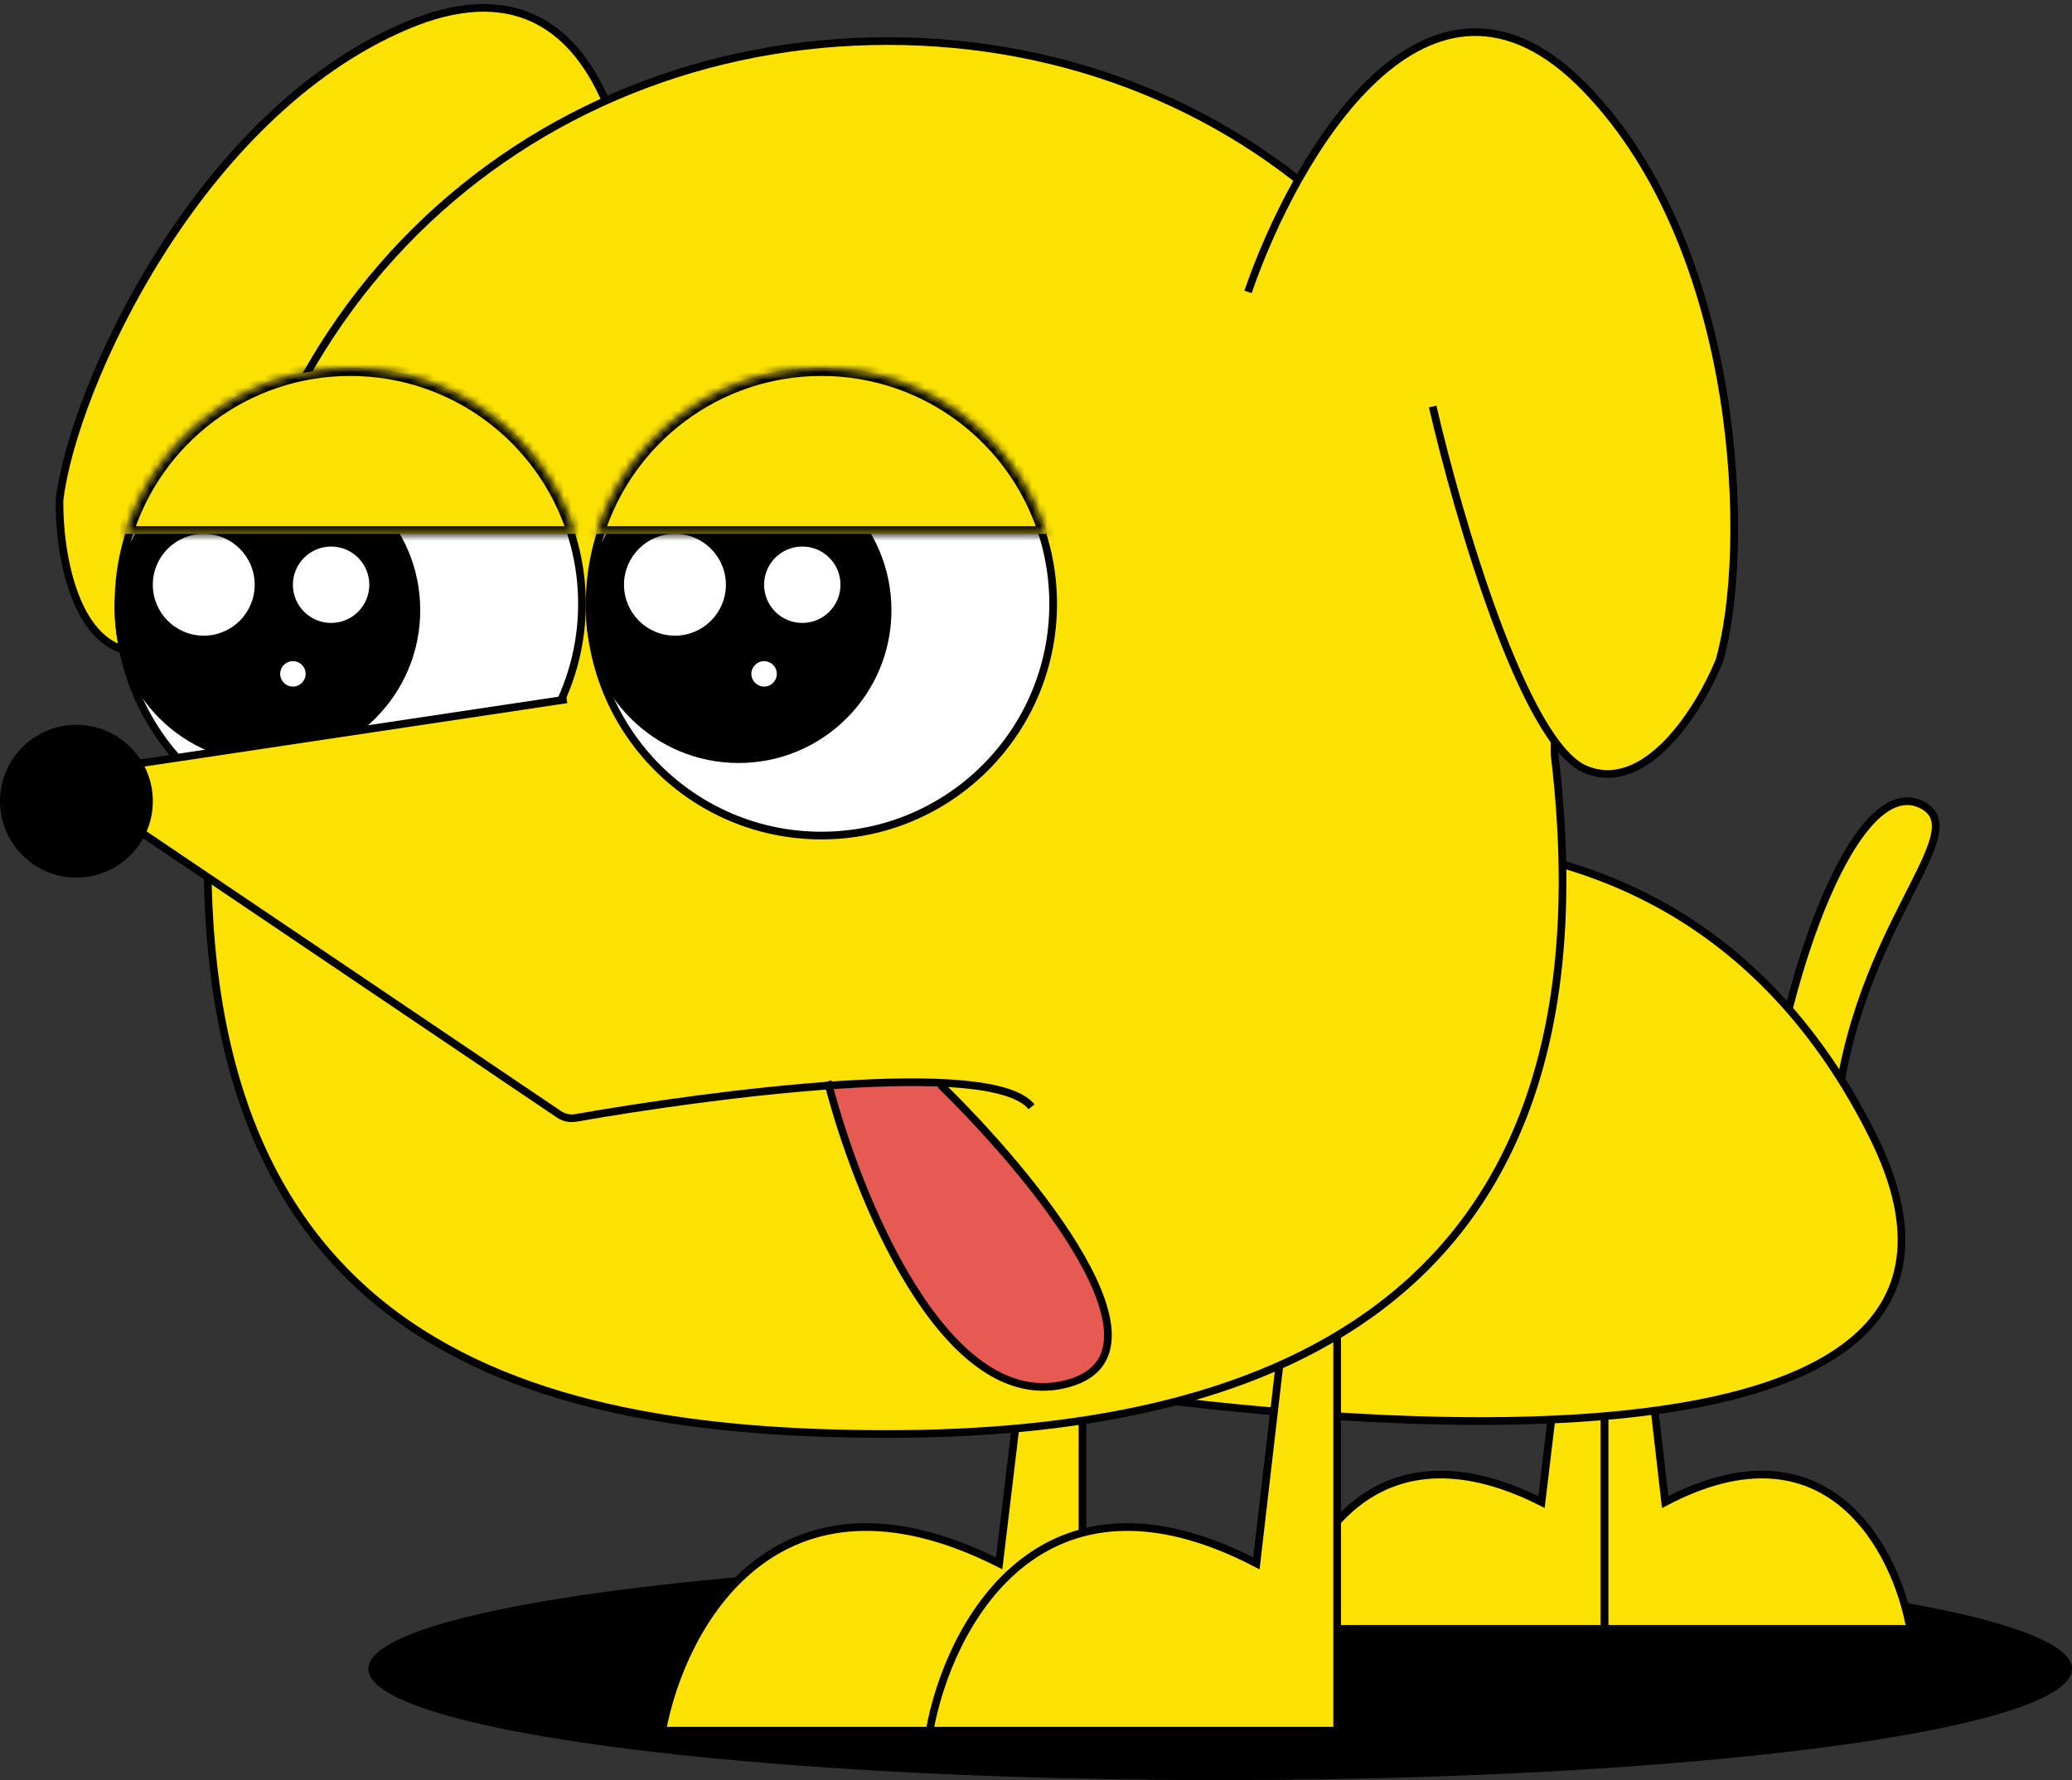<svg width="270" height="232" viewBox="0 0 270 232" fill="none" xmlns="http://www.w3.org/2000/svg">
<rect x="0" y="0" width="270" height="232" fill="#333333" stroke="none"/>
<ellipse cx="159" cy="217.5" rx="111" ry="14.5" fill="black"/>
<path d="M209.091 212.283V170.797H203.859L200.869 195.762C178.743 184.601 169.474 202.126 167.605 212.283H209.091Z" fill="#FCE202" stroke="black"/>
<path d="M250.503 104.924C241.711 100.34 232.488 128.026 230.664 144.528L238.873 152.543C238.873 122.924 257.977 108.821 250.503 104.924Z" fill="#FCE202" stroke="black"/>
<path d="M141.054 225.559V170.797H134.147L130.2 203.751C100.994 189.019 88.759 212.151 86.292 225.559H141.054Z" fill="#FCE202" stroke="black"/>
<path d="M209.091 212.283V170.797H214.114L216.985 195.762C238.226 184.601 247.124 202.126 248.918 212.283H209.091Z" fill="#FCE202" stroke="black"/>
<path d="M243.991 147.932C218.757 97.52 165.52 107.773 142.056 119.201L105.934 174.897C162.467 186.914 269.224 198.344 243.991 147.932Z" fill="#FCE202" stroke="black"/>
<path d="M174.243 225.559V170.797H167.545L163.718 203.751C135.396 189.019 123.532 212.151 121.14 225.559H174.243Z" fill="#FCE202" stroke="black"/>
<path d="M53.035 3.315C80.289 -8.168 84.431 26.301 83.096 44.97L55.106 49.286C46.419 61.219 26.887 85.067 18.258 85.001C9.629 84.934 7.659 71.77 7.752 65.197C9.46 50.594 25.782 14.798 53.035 3.315Z" fill="#FCE202"/>
<path d="M83.096 44.97C84.431 26.301 80.289 -8.168 53.035 3.315C25.782 14.798 9.46 50.594 7.752 65.197C7.659 71.77 9.629 84.934 18.258 85.001C26.887 85.067 46.419 61.219 55.106 49.286" stroke="black"/>
<path d="M202.579 98.348V98.378L202.583 98.407C206.972 135.154 196.939 157.218 180.059 170.125C163.136 183.066 139.223 186.892 115.682 186.892C92.124 186.892 68.498 183.966 51.579 171.476C34.707 159.022 24.387 136.96 27.653 98.39L27.654 98.369V98.348C27.654 40.537 68.808 5.352 115.682 5.352C162.547 5.352 202.579 40.528 202.579 98.348Z" fill="#FCE202" stroke="black"/>
<circle cx="45.635" cy="78.697" r="30.2" fill="white" stroke="black"/>
<circle cx="107.035" cy="78.698" r="30.2" fill="white" stroke="black"/>
<circle cx="34.849" cy="79.527" r="19.913" fill="black"/>
<circle cx="96.248" cy="79.527" r="19.913" fill="black"/>
<circle cx="38.167" cy="87.824" r="1.659" fill="white"/>
<circle cx="99.568" cy="87.825" r="1.659" fill="white"/>
<circle cx="43.146" cy="76.208" r="4.978" fill="white"/>
<circle cx="104.546" cy="76.208" r="4.978" fill="white"/>
<circle cx="26.551" cy="76.208" r="6.638" fill="white"/>
<circle cx="87.951" cy="76.208" r="6.638" fill="white"/>
<mask id="path-21-inside-1_177_1517" fill="white">
<path fill-rule="evenodd" clip-rule="evenodd" d="M74.955 69.571H16.314C20.201 57.072 31.858 47.998 45.635 47.998C59.412 47.998 71.069 57.072 74.955 69.571Z"/>
</mask>
<path fill-rule="evenodd" clip-rule="evenodd" d="M74.955 69.571H16.314C20.201 57.072 31.858 47.998 45.635 47.998C59.412 47.998 71.069 57.072 74.955 69.571Z" fill="#FCE202"/>
<path d="M16.314 69.571L15.36 69.274L14.956 70.571H16.314V69.571ZM74.955 69.571V70.571H76.314L75.91 69.274L74.955 69.571ZM16.314 70.571H74.955V68.571H16.314V70.571ZM17.269 69.868C21.029 57.776 32.308 48.998 45.635 48.998V46.998C31.408 46.998 19.372 56.369 15.36 69.274L17.269 69.868ZM45.635 48.998C58.962 48.998 70.24 57.776 74 69.868L75.91 69.274C71.898 56.369 59.862 46.998 45.635 46.998V48.998Z" fill="black" mask="url(#path-21-inside-1_177_1517)"/>
<mask id="path-23-inside-2_177_1517" fill="white">
<path fill-rule="evenodd" clip-rule="evenodd" d="M77.715 69.571H136.356C132.469 57.072 120.812 47.998 107.035 47.998C93.258 47.998 81.601 57.072 77.715 69.571Z"/>
</mask>
<path fill-rule="evenodd" clip-rule="evenodd" d="M77.715 69.571H136.356C132.469 57.072 120.812 47.998 107.035 47.998C93.258 47.998 81.601 57.072 77.715 69.571Z" fill="#FCE202"/>
<path d="M77.715 69.571L76.76 69.274L76.357 70.571H77.715V69.571ZM136.356 69.571V70.571H137.714L137.311 69.274L136.356 69.571ZM77.715 70.571H136.356V68.571H77.715V70.571ZM107.035 48.998C120.362 48.998 131.641 57.776 135.401 69.868L137.311 69.274C133.298 56.369 121.262 46.998 107.035 46.998V48.998ZM78.67 69.868C82.43 57.776 93.709 48.998 107.035 48.998V46.998C92.808 46.998 80.772 56.369 76.76 69.274L78.67 69.868Z" fill="black" mask="url(#path-23-inside-2_177_1517)"/>
<path d="M7.467 101.1L73.846 91.143V145.905L7.467 101.1Z" fill="#FCE202"/>
<circle cx="9.957" cy="104.419" r="9.957" fill="black"/>
<path d="M206.602 11.49C186.025 -9.751 168.711 20.34 162.626 38.041L186.689 52.976C190.007 67.358 198.637 96.951 206.602 100.27C214.567 103.589 221.537 92.249 224.026 86.165C228.175 72.059 227.179 32.731 206.602 11.49Z" fill="#FCE202"/>
<path d="M162.626 38.041C168.711 20.34 186.025 -9.751 206.602 11.49C227.179 32.731 228.175 72.059 224.026 86.165C221.537 92.249 214.567 103.589 206.602 100.27C198.637 96.951 190.007 67.358 186.689 52.976" stroke="black"/>
<path d="M138.6 180.449C122.953 184.002 111.59 155.581 107.864 140.927H114.85L122.533 141.371C134.409 152.917 154.247 176.897 138.6 180.449Z" fill="#E75A53"/>
<path d="M107.864 140.927C111.59 155.581 122.953 184.002 138.6 180.449C154.247 176.897 134.409 152.917 122.533 141.371" stroke="black"/>
<path d="M73.846 91.143L15.086 99.957C12.382 100.363 11.586 103.88 13.853 105.411L72.835 145.223C73.483 145.661 74.264 145.829 75.034 145.694C92.453 142.629 129.227 137.76 134.416 144.246" stroke="black"/>
</svg>
